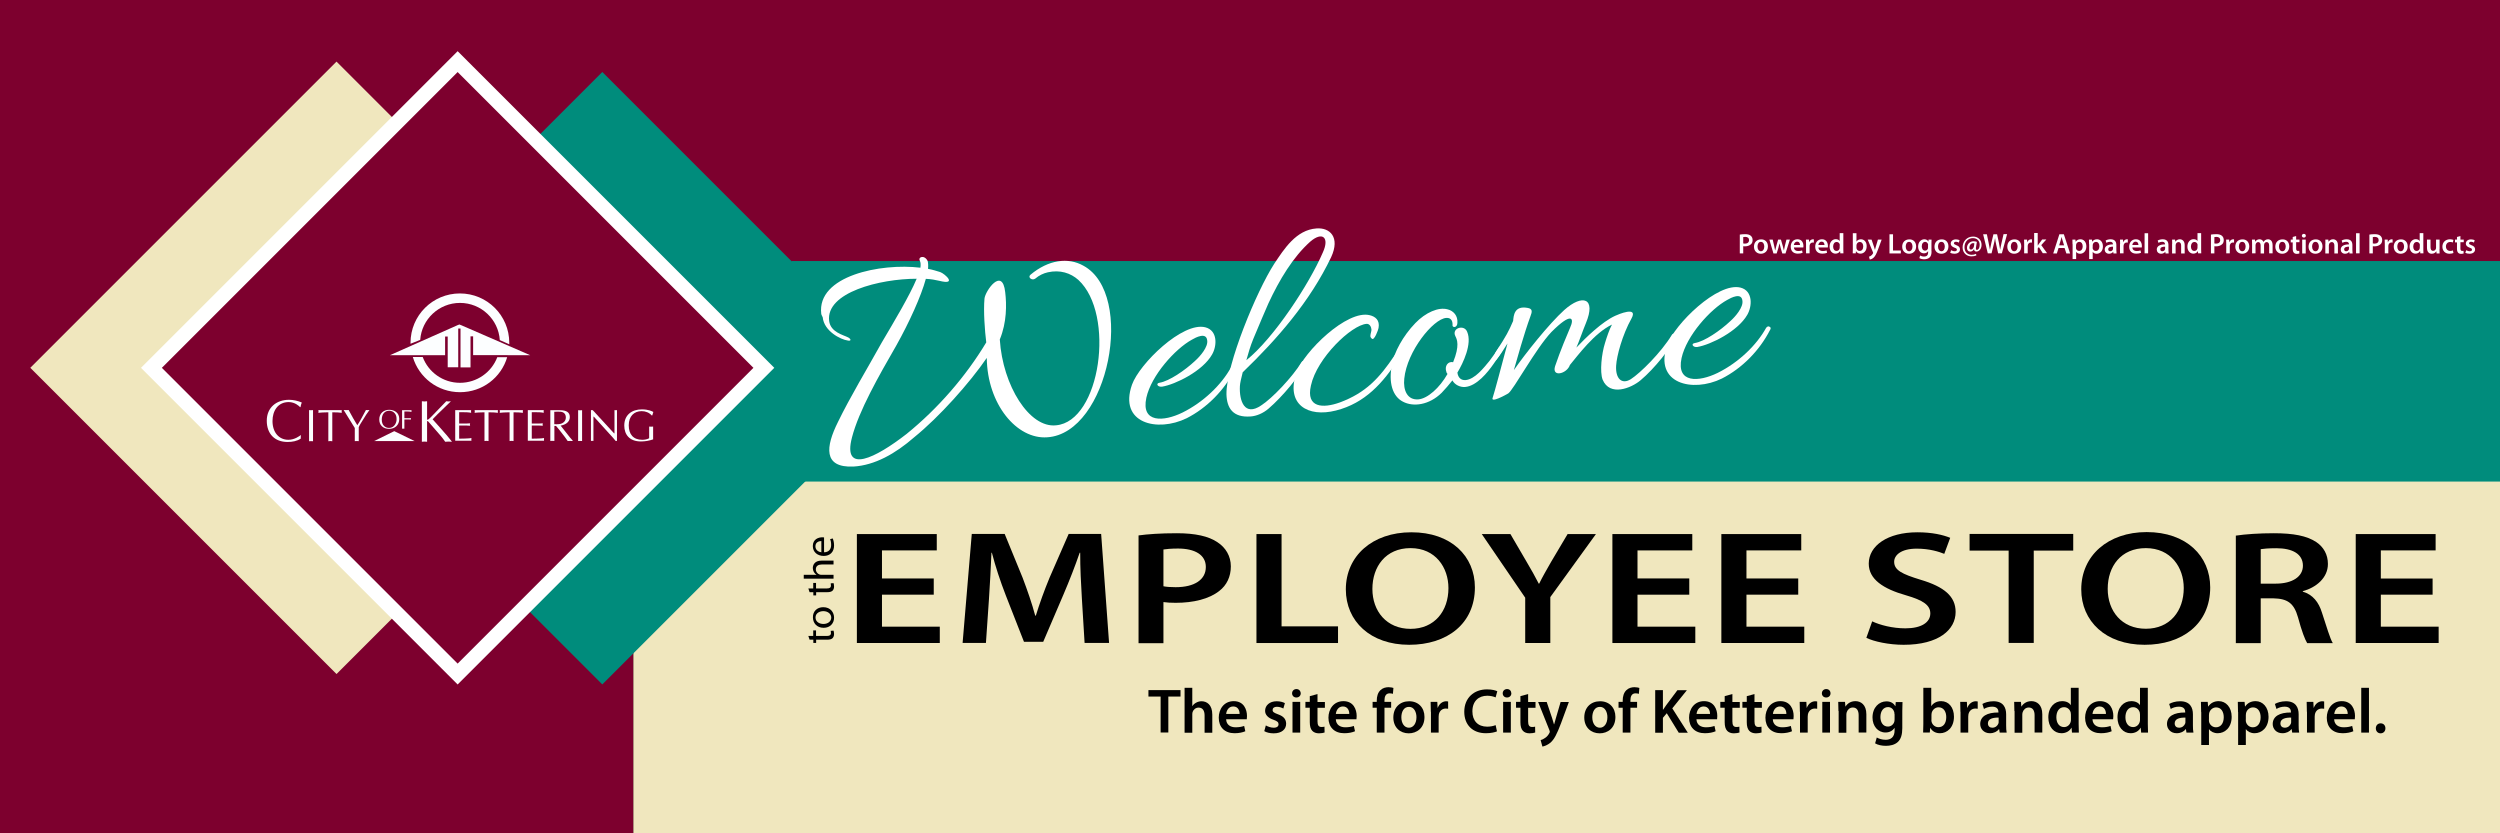 <?xml version="1.0" encoding="utf-8"?>
<!-- Generator: Adobe Illustrator 24.0.1, SVG Export Plug-In . SVG Version: 6.00 Build 0)  -->
<svg version="1.1" id="Layer_1" xmlns="http://www.w3.org/2000/svg" xmlns:xlink="http://www.w3.org/1999/xlink" x="0px" y="0px"
	 viewBox="0 0 2400 800" style="enable-background:new 0 0 2400 800;" xml:space="preserve">
<rect x="0" y="0" width="2400" height="800" fill="#333333" stroke="none"/>
<style type="text/css">
	.st0{fill:#7D002E;}
	.st1{fill:#F0E7BE;}
	.st2{fill:#008C7C;}
	.st3{fill:none;stroke:#FFFFFF;stroke-width:14.175;}
	.st4{fill:#FCFEFF;}
	.st5{clip-path:url(#SVGID_2_);fill:#FCFEFF;}
	.st6{fill-rule:evenodd;clip-rule:evenodd;fill:#FFFFFF;}
	.st7{fill:#FFFFFF;}
</style>
<g>
	<rect x="581.2" y="-45.2" class="st0" width="1877.9" height="449.4"/>
	<rect x="-43.8" y="-43.5" class="st0" width="651.9" height="888.7"/>
	<rect x="608.1" y="416.8" class="st1" width="1892" height="428.4"/>
	
		<rect x="115.2" y="145.2" transform="matrix(0.707 -0.707 0.707 0.707 -155.022 331.895)" class="st1" width="415.8" height="415.8"/>
	
		<rect x="370.4" y="155.2" transform="matrix(0.707 -0.707 0.707 0.707 -87.366 515.228)" class="st2" width="415.8" height="415.8"/>
	
		<rect x="231.5" y="145.2" transform="matrix(0.707 -0.707 0.707 0.707 -120.958 414.133)" class="st0" width="415.8" height="415.8"/>
	
		<rect x="231.5" y="145.2" transform="matrix(0.707 -0.707 0.707 0.707 -120.958 414.133)" class="st3" width="415.8" height="415.8"/>
	<rect x="759.9" y="250.6" class="st2" width="1723.3" height="211.7"/>
	<polygon class="st4" points="427.3,323.1 427.3,341 374.3,341 439.4,312.1 441,311.5 442.8,312.2 509,341 454.2,340.9 454.2,322.9 
		451.7,322.9 451.7,352.7 442.1,352.7 442.1,315.4 439.9,315.4 439.9,352.6 429.8,352.6 429.8,323.1 	"/>
	<g>
		<defs>
			<rect id="SVGID_1_" x="256.1" y="281.8" width="371.1" height="142.5"/>
		</defs>
		<clipPath id="SVGID_2_">
			<use xlink:href="#SVGID_1_"  style="overflow:visible;"/>
		</clipPath>
		<path class="st5" d="M477.4,342.9c-5.5,14.4-19.5,24.6-35.8,24.6c-16.4,0-30.4-10.3-35.8-24.8l-9.5,0
			c5.8,19.6,23.8,33.8,45.3,33.8c21.5,0,39.5-14,45.3-33.6L477.4,342.9z"/>
		<path class="st5" d="M403.4,326.3c1.4-19.8,18-35.5,38.2-35.5c20.3,0,36.9,15.8,38.2,35.7l9.1,4c0-0.5,0-0.9,0-1.4
			c0-26.2-21.2-47.4-47.4-47.4c-26.2,0-47.4,21.2-47.4,47.4c0,0.3,0,0.6,0,0.9L403.4,326.3z"/>
		<path class="st5" d="M288.7,421.1c-3.6,2.4-8.2,3.2-12.6,3.2c-12.5,0-20-7.9-20-20.4c0-12.8,9.4-20.1,21.4-20.1
			c4.1,0,8.4,1,12.2,2.6c-0.6,1.4-0.9,2.9-1.2,4.4l-0.4,0.1c-0.8-1-5-4.9-10.9-4.9c-10.5,0-15.6,8.5-15.6,18.2
			c0,10.9,6.2,18,15.2,18c6.1,0,10.9-3.7,12-4.6L288.7,421.1z"/>
		<path class="st5" d="M296.7,393.7c0.6,0,1.3,0.1,1.9,0.1c0.6,0,1.2-0.1,1.9-0.1v29.9c-0.7,0-1.3-0.1-1.9-0.1
			c-0.7,0-1.3,0.1-1.9,0.1V393.7z"/>
		<path class="st5" d="M319,423.6c-0.7,0-1.3-0.2-1.9-0.2c-0.7,0-1.3,0.1-1.9,0.2v-27.8c-4.4,0-7.1,0.3-9.6,0.5
			c0-0.4,0.2-0.9,0.2-1.3c0-0.4-0.1-0.8-0.2-1.3h22.5c0,0.5-0.1,0.9-0.1,1.3c0,0.4,0.1,0.9,0.1,1.3c-2.2-0.3-5.2-0.5-9.1-0.5V423.6z
			"/>
		<path class="st5" d="M344.4,423.5c-0.7,0-1.3-0.1-1.9-0.1c-0.6,0-1.3,0.1-1.9,0.1v-12.6l-10.7-17.3c0.8,0,1.6,0.1,2.4,0.1
			c0.7,0,1.5-0.1,2.4-0.1c1.7,3.4,6.9,12.5,8.3,14.6c1.5-1.7,7.1-12.3,8.3-14.6c0.5,0,1.1,0.1,1.7,0.1c0.5,0,1.1-0.1,1.7-0.1
			c-1.1,1.4-2.1,2.9-3.1,4.4l-4.8,7.7c-1,1.5-1.9,3.1-2.4,4.4V423.5z"/>
		<path class="st5" d="M380.7,402.4c0.2,2.8-1.8,8.4-7.2,8.4c-3.8,0-7-2.7-7-7.9c0-5.2,2.7-8.6,7.2-8.6c2,0,4,0.9,5.3,2.5
			C380.4,398.5,380.7,400.3,380.7,402.4 M373.5,411.7c5.7,0,9.8-3.7,9.8-9.5c0-6.2-4.9-8.8-9.7-8.8c-5.3,0-9.5,3.5-9.5,9.2
			C364,408.1,367.8,411.7,373.5,411.7"/>
		<path class="st5" d="M386,393.8h9.1c0,0.3-0.1,0.5-0.1,0.8s0,0.5,0.1,0.8c-0.8-0.2-1.5-0.2-2.3-0.3l-2.6-0.1h-2v6.5h4
			c0.8,0,1.5-0.1,2.3-0.1c0,0.2-0.1,0.4-0.1,0.7c0,0.2,0.1,0.4,0.1,0.7c-0.8,0-1.5-0.1-2.3-0.1h-4v8.8c-0.4,0-0.8,0-1.1,0
			c-0.4,0-0.8,0-1.1,0V393.8z"/>
		<path class="st5" d="M420.1,397.6l-4.8,4.9c4.5,5.2,9.3,10.3,13.8,15.6l4.6,5.7v0.3c-1.1-0.1-2.2-0.2-3.1-0.2
			c-1.1,0-2.2,0.1-3.2,0.2c-1.2-1.8-2.5-3.5-3.9-5.2L411,404.5c-0.3-0.2-1-0.4-1-0.2v19.8c-0.9-0.1-1.7-0.2-2.5-0.2
			c-0.8,0-1.7,0.1-2.5,0.2v-38.9c0.8,0.1,1.6,0.2,2.5,0.2c0.8,0,1.6-0.1,2.5-0.2v17.6c0.1,0.3,0.9,0.1,1.4-0.3c1-0.8,2.2-2,3-2.8
			l14-14.5c0.7,0.1,1.5,0.2,2.3,0.2c0.7,0,1.4-0.1,2.2-0.2L420.1,397.6z"/>
		<path class="st5" d="M440.8,406.6h6.7c1.3,0,2.5-0.2,3.8-0.2c0,0.3-0.2,0.7-0.2,1.1c0,0.3,0.1,0.7,0.2,1.2c-1.3,0-2.6-0.2-3.8-0.2
			h-6.7v12.6c2.6,0.1,5.2-0.1,7.8-0.2c1.3,0,2.6-0.2,4-0.4c0,0.5-0.1,0.9-0.1,1.3c0,0.4,0.1,0.9,0.1,1.3h-15.6v-29.4h15.3
			c0,0.5-0.1,0.9-0.1,1.3c0,0.4,0.1,0.9,0.1,1.3c-1.3-0.3-2.6-0.4-3.9-0.5l-4.3-0.1h-3.3V406.6z"/>
		<path class="st5" d="M468.9,423.4c-0.7,0-1.3-0.2-1.9-0.2c-0.6,0-1.3,0.1-1.9,0.2v-27.6c-4.4,0-7,0.3-9.5,0.5
			c0-0.4,0.2-0.9,0.2-1.3c0-0.4-0.1-0.8-0.2-1.3H478c0,0.5-0.1,0.9-0.1,1.3c0,0.4,0.1,0.9,0.1,1.3c-2.2-0.3-5.2-0.5-9-0.5V423.4z"/>
		<path class="st5" d="M493,423.4c-0.7,0-1.3-0.2-1.9-0.2c-0.6,0-1.3,0.1-1.9,0.2v-27.6c-4.4,0-7,0.3-9.5,0.5c0-0.4,0.2-0.9,0.2-1.3
			c0-0.4-0.1-0.8-0.2-1.3H502c0,0.5-0.1,0.9-0.1,1.3c0,0.4,0.1,0.9,0.1,1.3c-2.2-0.3-5.2-0.5-9-0.5V423.4z"/>
		<path class="st5" d="M510.5,406.6h6.7c1.3,0,2.6-0.2,3.9-0.2c0,0.3-0.2,0.7-0.2,1.1c0,0.3,0.1,0.7,0.2,1.2c-1.3,0-2.6-0.2-3.9-0.2
			h-6.7v12.6c2.6,0.1,5.2-0.1,7.8-0.2c1.3,0,2.6-0.2,4-0.4c0,0.5-0.1,0.9-0.1,1.3c0,0.4,0.1,0.9,0.1,1.3h-15.6v-29.4H522
			c0,0.5-0.1,0.9-0.1,1.3c0,0.4,0.1,0.9,0.1,1.3c-1.3-0.3-2.6-0.4-3.9-0.5l-4.3-0.1h-3.3V406.6z"/>
		<path class="st5" d="M532.2,395.3c1.8-0.1,4.7-0.2,6.3,0c3.2,0.5,4.7,2.5,4.7,5.5c0,3.4-2.4,5.5-5.5,6.2c-2.2,0.4-5,0.3-5.6,0.2
			V395.3z M528.4,423.3c0.6,0,1.2-0.1,1.9-0.1c0.6,0,1.2,0.1,1.9,0.1v-14.4h1.6l3.4,4.1l5.1,6.6c0.9,1.2,1.8,2.4,2.7,3.8
			c0.8,0,1.6-0.1,2.5-0.1c0.8,0,1.6,0.1,2.5,0.1l-0.8-1.1l-2.1-2.4l-8.9-11.3c4.4-0.8,8.8-3.2,8.8-8.2c0-4.4-2.9-6.6-9.6-6.6h-9.1
			V423.3z"/>
		<path class="st5" d="M555,393.8c0.6,0,1.2,0.1,1.9,0.1c0.6,0,1.2-0.1,1.9-0.1v29.6c-0.7,0-1.3-0.1-1.9-0.1c-0.6,0-1.3,0.1-1.9,0.1
			V393.8z"/>
		<path class="st5" d="M592.3,423.3H591c-0.5-0.6-1.3-1.7-2.2-2.7L570.1,400h-0.4v23.3c-0.4,0-0.8-0.1-1.2-0.1
			c-0.4,0-0.8,0.1-1.2,0.1v-29.6h1.7l20.5,22.3h0.4v-22.3c0.4,0,0.8,0.1,1.2,0.1c0.4,0,0.8-0.1,1.2-0.1V423.3z"/>
		<path class="st5" d="M625.7,398.9c-2.4-2.8-6-4.2-9.7-4.2c-7.3,0-12.4,4.9-12.4,13.6c0,8.6,4.4,13.9,12.9,13.9
			c2.3,0,4.8-0.4,6.7-1.5v-11.2c0.6,0,1.2,0.1,1.9,0.1c0.6,0,1.2-0.1,1.9-0.1v12.3c-3.7,1.3-7.7,2-11.7,2c-10.9,0-16-6.5-16-15.3
			c0-10.2,7.3-15.5,16.9-15.5c6.4,0,10.1,1.9,11,2.5c-0.4,1.1-0.7,2.2-1,3.3H625.7z"/>
		<polygon class="st5" points="378.5,413.9 398,423.4 359.2,423.4 		"/>
	</g>
	<g>
		<path class="st6" d="M2210.3,0"/>
	</g>
	<g>
		<path class="st7" d="M1013.8,408.3c42.7-3.7,57.1-106.8,21.4-139.6c-7.4-6.6-17.6-9.9-29.2-7.3c-4.2,0.9-8.4,2.9-12.2,6.1
			c-3,2.2-7.5-1.2-4.6-3.7c17.3-14.5,36.2-17,50.9-8.7c50.1,27.2,24.3,160.9-34.7,164.7c-29.3,2.2-57.6-31.8-58.1-76.2
			c-16.5,24.1-45.6,56.7-69.7,76.2c-18,15.7-37.8,26.9-58.3,28.1c-29.4,1.3-26.6-19.2-14.9-42.7c11.7-24.1,28-51,42.1-76.4
			c12.2-20.7,26.7-44.9,33.5-61.2c-35.2,0-87.5,13.1-84,40.6c1.4,10.8,13.6,13.3,18.4,15.8c3.3,2,2.3,3.6-0.6,2.9
			c-6.7-0.9-22.7-8.9-24-22.3c0-0.3-1.3-2.2-1.4-3.3c-4.4-36.6,57.1-48.9,95.2-44.3c0.4-2.9,0.2-5.2-0.5-6.6
			c-2.3-3.6,4.4-6.3,7.5,0.3c0.4,1.7,0.6,4.3,0.3,7.4c4.4,0.8,8.2,2,11.7,3.1c4.7,1.7,16.7,12.8-0.8,8.4c-3.8-0.9-8.1-1.7-13-1.9
			c-4.5,16.7-16.1,42.1-28.2,63.7c-17.2,29.9-36,62.8-42.7,88.5c-9.4,35.9,22.7,19.8,52.4-3.3c30-24.3,56.9-55.2,76.5-87.9
			c-1.4-11.3-2.8-29.9-1.7-42c0.6-7.2,17.2-31.1,19.9-6.1c1.4,11.6,1.6,28.8-5.2,45.3C962.6,370.3,988.3,411.1,1013.8,408.3z"/>
		<path class="st7" d="M1115.6,371.2c-4.3,0.6-6.5-3.2-2.3-3.8c9-1.5,24.3-11.8,34.2-21.2c4.6-4.1,12.5-13.2,11.4-19.5
			c-0.9-8-10.8-2.9-14.7-0.6c-16.2,8.9-39,34.4-43.7,55.7c-5.3,24.5,16.6,23.1,34.6,14.3c20.4-10.1,37.5-26.8,46.6-43.3
			c1-1.5,2.5-1.6,3.1-1.1c1.5,0.5,1.6,1.9,0.5,3.4c-10,19.6-26.8,36.6-46.1,46.4c-28.2,13.8-65.5,4.9-52.5-32.2
			c7.1-20,48.5-60.6,70.4-55.1c12,3.1,11.3,17.8,6.5,26.1C1154.6,356.3,1128.3,369.1,1115.6,371.2z"/>
		<path class="st7" d="M1190.3,370.8c-0.7,14.1,4.5,29.2,20.3,18.5c10.7-6.8,30.3-27.5,39-41.8c1.3-2.1,4.8-0.6,3.3,2.6
			c-5,10.4-21.5,30.5-35,42.1c-5.4,4.7-11.8,7.2-17.2,7.6c-17.1,1.3-22.9-8-23.3-21.2c-0.4-28.6,29-99.2,45.7-125.1
			c9.8-14.8,21.3-32.8,40.7-34.2c12.8-1,23,8.3,14.1,27.6c-20.3,42.5-51.5,78.3-84.9,110.5C1191.5,363.3,1190.4,368,1190.3,370.8z
			 M1196.5,345.8c26.5-21.2,60.4-73.2,73.4-103.4c6.7-14.5-0.4-20.6-12.2-10.3c-16.4,14.7-29.4,36.3-40,59.1
			c-2.7,5.9-9,21-14.6,34.3C1200.3,332.3,1198.3,339.3,1196.5,345.8z"/>
		<path class="st7" d="M1282.5,394.1c-27,6.9-48.5-5.8-37.9-36.4c7.1-20,48.5-60.6,70.4-55.1c5.3,1.3,9.8,4.7,8.4,12.3
			c-0.2,1.7-4.2,12.6-6.4,10.2c-1.2-0.8-1.6-2.2-1.4-3c0.1-2,1.1-4.1,1-5.8c-0.2-2.6-1.8-5.6-4.7-5.4c-14.5,1.1-47.7,32.8-53.4,59.2
			c-5,21.6,11.7,22,27.6,16.3c25.1-9.3,38.1-23.4,52.8-45.4c1.3-1.8,2.8-0.8,3.4-0.8c1.5,0.5,0.8,3.1,0.3,4.3
			C1327.8,367.5,1310.4,387.1,1282.5,394.1z"/>
		<path class="st7" d="M1388.6,357.3c-2.2-5.9,1.5-10.7,6.4-9.6c6.5-16,3.8-21.8,2.1-25.1c-3.7-7.7,8.6-11.5,11.4-4
			c4.9,11.4-3.8,29.8-9.4,39.1c0.7,5.4,4,7.4,7.7,7.2c9.1-0.7,17.7-11.9,23-18.3c3.1-4.2,6.5-8.8,9.1-13c1.3-2.1,4.8-0.6,3.6,2
			c-1.5,3.5-4.8,8.4-8.7,13.8c-5.7,8.2-16.2,21.2-27.3,22.1c-4.8,0.4-9.9-2.1-12.2-6.3c-3.4,4.3-6.8,8.2-10.3,11.9
			c-12,11.8-27.3,13.8-37.2,8.5c-9.8-5-14.2-18.1-10.4-36.2c2-11,10.3-26.8,22.3-39.2c9.8-10.2,22.3-15.7,31.1-13.2
			c5.3,1.3,9.9,5.9,9.3,13.1c-0.2,4.6-4.5,4.6-4.7,2.4c0.3-3.2-0.6-7.7-6-7.3c-12.5,0.9-37.7,32-40.3,58.3
			c-1.2,11.3,3,20.7,13.5,19.9c8.8-0.7,20.4-11,28-24.4C1389.3,358.4,1388.7,358.1,1388.6,357.3z"/>
		<path class="st7" d="M1436.7,345.1c-2.6,3.3-3.1-3.2-0.8-7.1c10.5-16.2,12.5-20.1,16.7-29.9c0.5-4.9,0.9-15,14-12.5
			c4.6,0.8,4.5,3.4,2.6,8.1c-6,16.2-13.2,42.2-15.9,51.6c10.9-15.7,33.6-44.3,48.4-57.7c17.5-15.6,30.9-11.7,20.7,12.8
			c-2.4,5.6-6.9,18.6-9.1,23.3c9.3-9.9,24.8-24.8,37.2-30.5c3-1.4,22.5-9.7,15.7,2.6c-8.8,15.8-14.2,36-14.7,45.2
			c-0.8,12.4,5.4,18.5,14.1,13c9-5.8,29-25.4,39.5-42.7c1.3-2.1,5.1-0.7,3.9,2c-4.7,10.4-20.6,30.5-34.1,41.8
			c-8.9,7.5-29.5,15.9-36.4-0.7c-2.8-7.5-1-24.8,2.3-35.1c1.6-5.3,4.2-13.2,6.7-17.7c-16.9,8.1-32.5,29.3-40.4,38.8
			c-2.8,8.5-17.7,12.2-14.2,1.1c4.7-14.1,12.2-31.8,14.4-36.9c4.4-9.5,1.4-15.3-18,4.2c-15.1,16-36.3,55.4-41.4,58.9
			c-2.7,1.6-17.3,9.6-14.9,4c1.4-3.8,8.6-31,14.2-52C1443.7,335.4,1439.8,341.4,1436.7,345.1z"/>
		<path class="st7" d="M1629.4,333.1c-4.2,0.6-6.5-3.2-2.3-3.8c9.1-1.5,24.3-11.8,34.2-21.2c4.6-4.1,12.5-13.2,11.4-19.5
			c-0.9-8-10.8-2.9-14.7-0.6c-16.2,8.9-39,34.4-43.7,55.7c-5.3,24.5,16.6,23.1,34.6,14.3c20.4-10.1,37.5-26.8,46.6-43.3
			c1-1.5,2.5-1.6,3.1-1.1c1.5,0.5,1.6,1.9,0.5,3.4c-10,19.6-26.8,36.6-46.1,46.4c-28.2,13.8-65.5,4.9-52.5-32.2
			c7.1-20,48.5-60.6,70.4-55.1c12,3.1,11.3,17.8,6.5,26.1C1668.3,318.1,1642.1,331,1629.4,333.1z"/>
	</g>
	<g>
		<path d="M896.4,570.9h-49.7v30.7h55.5v15.7h-79.6V512.7h76.7v15.7h-52.6v26.9h49.7V570.9z"/>
		<path d="M1038.6,574.6c-0.8-13.5-1.7-29.8-1.6-44h-0.5c-4.4,12.8-9.9,26.9-15.6,40.2l-19.4,45.3h-18.5l-17.5-44.7
			c-5.2-13.4-9.9-27.6-13.3-40.8h-0.4c-0.6,13.7-1.4,30.4-2.4,44.6l-2.9,42h-22.4l8.8-104.6h31.6l17.2,42c4.7,12.4,9,24.8,12.1,36.4
			h0.6c3.5-11.4,8.1-24.2,13.2-36.5l18.3-41.9h31.2l7.6,104.6h-23.5L1038.6,574.6z"/>
		<path d="M1093,514c8.7-1.2,20.7-2.1,36.9-2.1c17.6,0,30.4,2.9,38.8,8.6c7.9,5.1,12.9,13.3,12.9,23.2c0,9.9-3.9,18.1-11.2,23.7
			c-9.7,7.6-24.6,11.3-41.7,11.3c-4.5,0-8.5-0.2-11.8-0.7v39.5H1093V514z M1116.8,562.8c3.1,0.6,6.9,0.9,11.8,0.9
			c18,0,29-7.1,29-19.4c0-11.5-10.2-17.7-26.8-17.7c-6.6,0-11.4,0.5-13.9,0.9V562.8z"/>
		<path d="M1206.2,512.7h24.1v88.6h54.2v16h-78.3V512.7z"/>
		<path d="M1415.9,563.9c0,35-26.8,55.1-63.1,55.1c-37.2,0-60.8-22.6-60.8-53.2c0-32.1,25.6-54.8,62.8-54.8
			C1393.2,510.9,1415.9,534,1415.9,563.9z M1317.5,565.4c0,21.3,13.6,38.3,36.6,38.3c23.2,0,36.4-17.2,36.4-39.1
			c0-19.7-12.3-38.4-36.4-38.4C1330.3,526.2,1317.5,543.9,1317.5,565.4z"/>
		<path d="M1464.2,617.3v-43.5l-41.7-61.1h27.5l15.7,26.9c4.5,7.7,7.9,13.6,11.5,20.7h0.4c3.3-6.7,7-13.1,11.4-20.8l15.9-26.8h27.2
			l-43.8,60.5v44.1H1464.2z"/>
		<path d="M1621.6,570.9H1572v30.7h55.5v15.7h-79.6V512.7h76.7v15.7H1572v26.9h49.7V570.9z"/>
		<path d="M1726.3,570.9h-49.7v30.7h55.5v15.7h-79.6V512.7h76.7v15.7h-52.6v26.9h49.7V570.9z"/>
	</g>
	<g>
		<path d="M1797.3,596.5c7.6,3.6,19.6,6.7,31.9,6.7c15.3,0,23.9-5.7,23.9-14.3c0-7.9-6.7-12.6-23.3-17.4
			c-21.9-6.2-35.8-15.4-35.8-30.4c0-17.2,18-30.1,46.7-30.1c14.3,0,24.6,2.5,31.5,5.3l-5.7,15.4c-4.9-2-14.1-5-26.4-5
			c-15.3,0-21.7,6.4-21.7,12.6c0,8.1,7.6,11.8,25.2,17.2c22.9,6.8,33.8,16,33.8,31c0,16.9-16,31.5-49.9,31.5
			c-14.1,0-28.6-3.1-35.8-6.7L1797.3,596.5z"/>
		<path d="M1928.4,528.6h-37.6v-16h99.5v16h-37.9v88.6h-24.1V528.6z"/>
		<path d="M2121.8,563.9c0,35.1-26.8,55.1-63,55.1c-37.4,0-60.8-22.7-60.8-53.2c0-32.3,25.6-55,62.8-55
			C2099.1,510.8,2121.8,533.9,2121.8,563.9z M2023.4,565.3c0,21.4,13.5,38.3,36.6,38.3c23.3,0,36.4-17.2,36.4-39.1
			c0-19.7-12.3-38.3-36.4-38.3C2036.1,526.2,2023.4,543.7,2023.4,565.3z"/>
		<path d="M2146.4,514.2c9.2-1.4,22.5-2.3,36.4-2.3c19,0,31.7,2.5,40.7,8.4c7.2,4.8,11.3,12.1,11.3,21.1c0,13.5-11.5,22.7-24.1,26.1
			v0.5c9.6,2.8,15.3,10.1,18.4,20.2c4.3,13,7.8,25.1,10.4,29.2h-24.6c-2-3.1-5.3-11.6-8.8-24.7c-3.9-13.7-10-18-23.7-18.3h-12.1v43
			h-23.9V514.2z M2170.3,560.3h14.3c16.2,0,26.2-6.8,26.2-17.2c0-11.3-10-16.8-25.6-16.8c-7.6,0-12.5,0.5-14.9,0.9V560.3z"/>
		<path d="M2335.3,570.9h-49.7v30.7h55.5v15.7h-79.6V512.7h76.7v15.7h-52.6v27h49.7V570.9z"/>
	</g>
	<g>
		<path d="M776,610.5h4.7v-5.3h2.7v5.3h10.5c2.4,0,3.8-0.7,3.8-2.8c0-1-0.1-1.6-0.2-2.1l2.7-0.2c0.2,0.7,0.5,1.8,0.5,3.3
			c0,1.7-0.6,3.1-1.5,4c-1.1,1-2.8,1.4-5.1,1.4h-10.6v3.1h-2.7v-3.1h-3.6L776,610.5z"/>
		<path d="M790.3,582.9c7.2,0,10.4,5.2,10.4,10.1c0,5.5-3.9,9.7-10,9.7c-6.5,0-10.3-4.5-10.3-10.1
			C780.3,586.9,784.4,582.9,790.3,582.9z M790.5,599c4.3,0,7.5-2.5,7.5-6.1c0-3.5-3.2-6.2-7.6-6.2c-3.3,0-7.5,1.7-7.5,6.1
			C782.9,597.1,786.8,599,790.5,599z"/>
		<path d="M776,564.9h4.7v-5.3h2.7v5.3h10.5c2.4,0,3.8-0.7,3.8-2.8c0-1-0.1-1.6-0.2-2.1l2.7-0.2c0.2,0.7,0.5,1.8,0.5,3.3
			c0,1.7-0.6,3.1-1.5,4c-1.1,1-2.8,1.4-5.1,1.4h-10.6v3.1h-2.7v-3.1h-3.6L776,564.9z"/>
		<path d="M771.6,555.5v-3.7h12.2v-0.1c-1-0.6-1.9-1.5-2.5-2.6c-0.6-1.1-1-2.4-1-3.8c0-2.7,1.6-7.1,8.3-7.1h11.6v3.7H789
			c-3.1,0-5.8,1.2-5.8,4.7c0,2.4,1.6,4.2,3.5,4.9c0.5,0.2,1,0.3,1.7,0.3h11.8v3.7H771.6z"/>
		<path d="M791.1,530.2c4.8-0.1,6.8-3.2,6.8-7c0-2.6-0.4-4.3-1-5.6l2.5-0.7c0.6,1.3,1.3,3.6,1.3,6.8c0,6.3-4,10-9.9,10
			c-5.9,0-10.5-3.6-10.5-9.5c0-6.7,5.6-8.4,9.1-8.4c0.7,0,1.3,0,1.7,0.1V530.2z M788.5,519.4c-2.2,0-5.7,1-5.7,5.1
			c0,3.8,3.3,5.4,5.7,5.7V519.4z"/>
	</g>
	<g>
		<path d="M1114.1,668.7h-11.6v-6.2h30.8v6.2h-11.7v34.5h-7.4V668.7z"/>
		<path d="M1137.2,660.3h7.4v17.5h0.1c0.9-1.4,2.2-2.5,3.7-3.3c1.5-0.8,3.3-1.3,5.1-1.3c5,0,10.3,3.3,10.3,12.8v17.4h-7.4v-16.6
			c0-4.2-1.6-7.5-5.7-7.5c-2.9,0-5,1.9-5.8,4.2c-0.2,0.7-0.3,1.5-0.3,2.2v17.7h-7.4V660.3z"/>
		<path d="M1177.1,690.6c0.2,5.3,4.3,7.6,9.1,7.6c3.4,0,5.9-0.5,8.2-1.3l1.1,5.1c-2.5,1.1-6.1,1.9-10.3,1.9
			c-9.6,0-15.2-5.9-15.2-14.9c0-8.2,5-15.9,14.4-15.9c9.6,0,12.7,7.9,12.7,14.3c0,1.4-0.1,2.5-0.2,3.1H1177.1z M1190,685.4
			c0.1-2.7-1.1-7.2-6.1-7.2c-4.6,0-6.5,4.2-6.8,7.2H1190z"/>
		<path d="M1215.2,696.4c1.6,1,4.8,2.2,7.5,2.2c3.3,0,4.7-1.4,4.7-3.3c0-2-1.2-3-4.8-4.3c-5.7-1.9-8.1-5.1-8.1-8.6
			c0-5.2,4.3-9.2,11.1-9.2c3.3,0,6.1,0.8,7.9,1.8l-1.5,5.2c-1.2-0.7-3.6-1.7-6.2-1.7c-2.7,0-4.1,1.3-4.1,3.1c0,1.9,1.4,2.7,5.1,4.1
			c5.4,1.9,7.8,4.6,7.9,9c0,5.4-4.2,9.3-12,9.3c-3.6,0-6.8-0.8-9-2.1L1215.2,696.4z"/>
		<path d="M1248.7,665.6c0,2.2-1.6,4-4.2,4c-2.5,0-4.1-1.8-4.1-4c0-2.3,1.7-4.1,4.2-4.1C1247,661.5,1248.6,663.3,1248.7,665.6z
			 M1240.8,703.3v-29.5h7.4v29.5H1240.8z"/>
		<path d="M1264.8,666.3v7.6h7.1v5.6h-7.1v13c0,3.6,1,5.4,3.8,5.4c1.3,0,2.1-0.1,2.9-0.3l0.1,5.6c-1.1,0.4-3.1,0.8-5.4,0.8
			c-2.8,0-5-0.9-6.4-2.4c-1.6-1.7-2.4-4.4-2.4-8.3v-13.9h-4.2v-5.6h4.2v-5.5L1264.8,666.3z"/>
		<path d="M1282.4,690.6c0.2,5.3,4.3,7.6,9.1,7.6c3.4,0,5.9-0.5,8.2-1.3l1.1,5.1c-2.5,1.1-6,1.9-10.3,1.9c-9.6,0-15.2-5.9-15.2-14.9
			c0-8.2,5-15.9,14.4-15.9c9.6,0,12.7,7.9,12.7,14.3c0,1.4-0.1,2.5-0.2,3.1H1282.4z M1295.3,685.4c0.1-2.7-1.2-7.2-6.1-7.2
			c-4.6,0-6.5,4.2-6.8,7.2H1295.3z"/>
		<path d="M1321.7,703.3v-23.9h-4v-5.6h4v-1.3c0-3.8,1-7.6,3.6-10c2.2-2.1,5.1-2.8,7.7-2.8c2,0,3.6,0.4,4.7,0.7l-0.5,5.7
			c-0.8-0.3-1.8-0.5-3.2-0.5c-3.7,0-4.9,3.1-4.9,6.7v1.5h6.4v5.6h-6.4v23.9H1321.7z"/>
		<path d="M1367.5,688.3c0,10.8-7.6,15.7-15.1,15.7c-8.3,0-14.8-5.7-14.8-15.2c0-9.7,6.4-15.6,15.2-15.6
			C1361.6,673.2,1367.5,679.3,1367.5,688.3z M1345.3,688.6c0,5.7,2.8,10,7.3,10c4.2,0,7.2-4.1,7.2-10.1c0-4.6-2.1-9.9-7.1-9.9
			C1347.4,678.5,1345.3,683.7,1345.3,688.6z"/>
		<path d="M1373.6,683.3c0-4-0.1-6.9-0.2-9.5h6.4l0.3,5.6h0.2c1.5-4.1,4.9-6.2,8.1-6.2c0.7,0,1.1,0.1,1.8,0.2v7
			c-0.7-0.1-1.3-0.2-2.2-0.2c-3.5,0-6,2.2-6.7,5.6c-0.1,0.7-0.2,1.5-0.2,2.2v15.3h-7.4V683.3z"/>
		<path d="M1437.1,702.1c-1.8,0.8-5.6,1.8-10.6,1.8c-12.9,0-20.8-8.1-20.8-20.6c0-13.4,9.4-21.5,21.8-21.5c4.9,0,8.4,1,9.9,1.8
			l-1.6,5.9c-1.9-0.8-4.7-1.6-8-1.6c-8.3,0-14.3,5.2-14.3,15c0,9,5.2,14.7,14.2,14.7c3,0,6.1-0.6,8.1-1.5L1437.1,702.1z"/>
		<path d="M1450.9,665.6c0,2.2-1.6,4-4.2,4c-2.5,0-4.1-1.8-4.1-4c0-2.3,1.7-4.1,4.2-4.1C1449.3,661.5,1450.8,663.3,1450.9,665.6z
			 M1443,703.3v-29.5h7.4v29.5H1443z"/>
		<path d="M1467,666.3v7.6h7.1v5.6h-7.1v13c0,3.6,1,5.4,3.8,5.4c1.3,0,2.1-0.1,2.9-0.3l0.1,5.6c-1.1,0.4-3.1,0.8-5.4,0.8
			c-2.8,0-5-0.9-6.4-2.4c-1.6-1.7-2.4-4.4-2.4-8.3v-13.9h-4.2v-5.6h4.2v-5.5L1467,666.3z"/>
		<path d="M1484.8,673.8l5.3,15.8c0.6,1.8,1.3,4.1,1.7,5.7h0.2c0.4-1.6,1-3.9,1.6-5.7l4.6-15.7h7.9l-7.4,20.1
			c-4.1,11-6.8,15.9-10.2,18.9c-3,2.5-6,3.5-7.8,3.8l-1.7-6.2c1.3-0.3,2.8-1,4.3-2.1c1.5-0.9,3.1-2.7,4.1-4.7c0.3-0.5,0.4-1,0.4-1.3
			c0-0.3-0.1-0.7-0.4-1.5l-10.8-27H1484.8z"/>
		<path d="M1550.8,688.3c0,10.8-7.6,15.7-15.1,15.7c-8.3,0-14.8-5.7-14.8-15.2c0-9.7,6.4-15.6,15.2-15.6
			C1544.9,673.2,1550.8,679.3,1550.8,688.3z M1528.6,688.6c0,5.7,2.8,10,7.3,10c4.2,0,7.2-4.1,7.2-10.1c0-4.6-2.1-9.9-7.1-9.9
			C1530.7,678.5,1528.6,683.7,1528.6,688.6z"/>
		<path d="M1557.8,703.3v-23.9h-4v-5.6h4v-1.3c0-3.8,1-7.6,3.6-10c2.2-2.1,5.1-2.8,7.7-2.8c2,0,3.6,0.4,4.7,0.7l-0.5,5.7
			c-0.8-0.3-1.8-0.5-3.2-0.5c-3.7,0-4.9,3.1-4.9,6.7v1.5h6.4v5.6h-6.4v23.9H1557.8z"/>
		<path d="M1589,662.5h7.4v18.8h0.2c1-1.6,2-3,3-4.4l10.7-14.3h9.1l-14,17.4l14.9,23.4h-8.7l-11.5-18.7l-3.7,4.4v14.3h-7.4V662.5z"
			/>
		<path d="M1628.6,690.6c0.2,5.3,4.3,7.6,9.1,7.6c3.4,0,5.9-0.5,8.2-1.3l1.1,5.1c-2.5,1.1-6.1,1.9-10.3,1.9
			c-9.6,0-15.2-5.9-15.2-14.9c0-8.2,5-15.9,14.4-15.9c9.6,0,12.7,7.9,12.7,14.3c0,1.4-0.1,2.5-0.2,3.1H1628.6z M1641.6,685.4
			c0.1-2.7-1.2-7.2-6.1-7.2c-4.6,0-6.5,4.2-6.8,7.2H1641.6z"/>
		<path d="M1663.1,666.3v7.6h7.1v5.6h-7.1v13c0,3.6,1,5.4,3.8,5.4c1.3,0,2.1-0.1,2.9-0.3l0.1,5.6c-1.1,0.4-3.1,0.8-5.4,0.8
			c-2.8,0-5-0.9-6.4-2.4c-1.6-1.7-2.4-4.4-2.4-8.3v-13.9h-4.2v-5.6h4.2v-5.5L1663.1,666.3z"/>
		<path d="M1684.3,666.3v7.6h7.1v5.6h-7.1v13c0,3.6,1,5.4,3.8,5.4c1.3,0,2.1-0.1,2.9-0.3l0.1,5.6c-1.1,0.4-3.1,0.8-5.4,0.8
			c-2.8,0-5-0.9-6.4-2.4c-1.6-1.7-2.4-4.4-2.4-8.3v-13.9h-4.2v-5.6h4.2v-5.5L1684.3,666.3z"/>
		<path d="M1701.9,690.6c0.2,5.3,4.3,7.6,9.1,7.6c3.4,0,5.9-0.5,8.2-1.3l1.1,5.1c-2.5,1.1-6.1,1.9-10.3,1.9
			c-9.6,0-15.2-5.9-15.2-14.9c0-8.2,5-15.9,14.4-15.9c9.6,0,12.7,7.9,12.7,14.3c0,1.4-0.1,2.5-0.2,3.1H1701.9z M1714.9,685.4
			c0.1-2.7-1.2-7.2-6.1-7.2c-4.6,0-6.5,4.2-6.8,7.2H1714.9z"/>
		<path d="M1727.9,683.3c0-4-0.1-6.9-0.2-9.5h6.4l0.3,5.6h0.2c1.5-4.1,4.9-6.2,8.1-6.2c0.7,0,1.1,0.1,1.8,0.2v7
			c-0.7-0.1-1.3-0.2-2.2-0.2c-3.5,0-6,2.2-6.7,5.6c-0.1,0.7-0.2,1.5-0.2,2.2v15.3h-7.4V683.3z"/>
		<path d="M1757.3,665.6c0,2.2-1.6,4-4.2,4c-2.5,0-4.1-1.8-4.1-4c0-2.3,1.7-4.1,4.2-4.1C1755.7,661.5,1757.3,663.3,1757.3,665.6z
			 M1749.4,703.3v-29.5h7.4v29.5H1749.4z"/>
		<path d="M1764.9,682.6c0-3.4-0.1-6.2-0.2-8.8h6.5l0.4,4.4h0.2c1.3-2.3,4.5-5.1,9.4-5.1c5.1,0,10.5,3.3,10.5,12.6v17.5h-7.4v-16.6
			c0-4.2-1.6-7.4-5.6-7.4c-3,0-5,2.1-5.8,4.4c-0.2,0.6-0.4,1.5-0.4,2.4v17.4h-7.4V682.6z"/>
		<path d="M1826.2,699c0,6.2-1.3,10.6-4.4,13.4c-3,2.7-7.3,3.6-11.4,3.6c-3.8,0-7.7-0.8-10.3-2.4l1.6-5.6c1.9,1.1,5,2.2,8.6,2.2
			c4.8,0,8.5-2.5,8.5-8.9v-2.5h-0.1c-1.7,2.6-4.7,4.4-8.6,4.4c-7.3,0-12.5-6.1-12.5-14.4c0-9.7,6.3-15.5,13.4-15.5
			c4.5,0,7.1,2.2,8.5,4.6h0.1l0.3-3.9h6.5c-0.1,2-0.2,4.4-0.2,8.5V699z M1818.7,685.6c0-0.7-0.1-1.4-0.2-2c-0.8-2.7-2.9-4.8-6-4.8
			c-4.2,0-7.3,3.6-7.3,9.6c0,5,2.5,9.1,7.2,9.1c2.8,0,5.2-1.8,6.1-4.5c0.2-0.7,0.3-1.8,0.3-2.6V685.6z"/>
		<path d="M1846.6,660.3h7.4v17.5h0.1c1.8-2.8,5-4.7,9.4-4.7c7.2,0,12.3,6,12.3,14.9c0,10.6-6.7,15.9-13.4,15.9
			c-3.8,0-7.2-1.5-9.3-5.1h-0.1l-0.4,4.4h-6.4c0.1-2,0.2-5.3,0.2-8.3V660.3z M1854.1,691.1c0,0.6,0.1,1.2,0.2,1.8
			c0.8,3,3.4,5.2,6.6,5.2c4.7,0,7.5-3.7,7.5-9.7c0-5.2-2.5-9.4-7.4-9.4c-3,0-5.8,2.2-6.6,5.4c-0.1,0.5-0.2,1.2-0.2,1.9V691.1z"/>
		<path d="M1882,683.3c0-4-0.1-6.9-0.2-9.5h6.4l0.3,5.6h0.2c1.5-4.1,4.9-6.2,8.1-6.2c0.7,0,1.1,0.1,1.8,0.2v7
			c-0.7-0.1-1.3-0.2-2.2-0.2c-3.5,0-6,2.2-6.7,5.6c-0.1,0.7-0.2,1.5-0.2,2.2v15.3h-7.4V683.3z"/>
		<path d="M1925.9,696.2c0,2.7,0.1,5.3,0.5,7.1h-6.7l-0.5-3.3h-0.2c-1.8,2.3-4.8,3.9-8.7,3.9c-5.9,0-9.3-4.3-9.3-8.8
			c0-7.4,6.6-11.2,17.5-11.1v-0.5c0-1.9-0.8-5.1-6-5.1c-2.9,0-5.9,0.9-7.9,2.2l-1.5-4.8c2.2-1.3,6-2.6,10.6-2.6
			c9.4,0,12.2,6,12.2,12.5V696.2z M1918.7,688.9c-5.3-0.1-10.3,1-10.3,5.5c0,2.9,1.9,4.2,4.2,4.2c3,0,5.1-1.9,5.9-4.1
			c0.2-0.5,0.2-1.1,0.2-1.6V688.9z"/>
		<path d="M1933.8,682.6c0-3.4-0.1-6.2-0.2-8.8h6.5l0.4,4.4h0.2c1.3-2.3,4.5-5.1,9.4-5.1c5.1,0,10.5,3.3,10.5,12.6v17.5h-7.4v-16.6
			c0-4.2-1.6-7.4-5.6-7.4c-3,0-5,2.1-5.8,4.4c-0.2,0.6-0.4,1.5-0.4,2.4v17.4h-7.4V682.6z"/>
		<path d="M1995.5,660.3V695c0,3,0.1,6.3,0.2,8.3h-6.6l-0.4-4.7h-0.1c-1.8,3.3-5.3,5.3-9.6,5.3c-7.1,0-12.6-6-12.6-15.1
			c-0.1-9.9,6.1-15.7,13.2-15.7c4.1,0,7,1.6,8.3,3.8h0.1v-16.6H1995.5z M1988.1,686.1c0-0.6-0.1-1.4-0.2-2c-0.7-2.8-3-5.2-6.4-5.2
			c-4.8,0-7.4,4.2-7.4,9.7c0,5.4,2.7,9.4,7.4,9.4c3,0,5.7-2.1,6.4-5.3c0.2-0.7,0.2-1.4,0.2-2.2V686.1z"/>
		<path d="M2008.8,690.6c0.2,5.3,4.3,7.6,9.1,7.6c3.4,0,5.9-0.5,8.2-1.3l1.1,5.1c-2.5,1.1-6.1,1.9-10.3,1.9
			c-9.6,0-15.2-5.9-15.2-14.9c0-8.2,5-15.9,14.4-15.9c9.6,0,12.7,7.9,12.7,14.3c0,1.4-0.1,2.5-0.2,3.1H2008.8z M2021.7,685.4
			c0.1-2.7-1.2-7.2-6.1-7.2c-4.6,0-6.5,4.2-6.8,7.2H2021.7z"/>
		<path d="M2061.9,660.3V695c0,3,0.1,6.3,0.2,8.3h-6.6l-0.4-4.7h-0.1c-1.8,3.3-5.3,5.3-9.6,5.3c-7.1,0-12.6-6-12.6-15.1
			c-0.1-9.9,6.1-15.7,13.2-15.7c4.1,0,7,1.6,8.3,3.8h0.1v-16.6H2061.9z M2054.4,686.1c0-0.6-0.1-1.4-0.2-2c-0.7-2.8-3-5.2-6.4-5.2
			c-4.8,0-7.4,4.2-7.4,9.7c0,5.4,2.7,9.4,7.4,9.4c3,0,5.7-2.1,6.4-5.3c0.2-0.7,0.2-1.4,0.2-2.2V686.1z"/>
		<path d="M2105.2,696.2c0,2.7,0.1,5.3,0.5,7.1h-6.7l-0.5-3.3h-0.2c-1.8,2.3-4.8,3.9-8.7,3.9c-5.9,0-9.3-4.3-9.3-8.8
			c0-7.4,6.6-11.2,17.5-11.1v-0.5c0-1.9-0.8-5.1-6-5.1c-2.9,0-5.9,0.9-7.9,2.2l-1.5-4.8c2.2-1.3,6-2.6,10.6-2.6
			c9.4,0,12.2,6,12.2,12.5V696.2z M2098,688.9c-5.3-0.1-10.3,1-10.3,5.5c0,2.9,1.9,4.2,4.2,4.2c3,0,5.1-1.9,5.9-4.1
			c0.2-0.5,0.2-1.1,0.2-1.6V688.9z"/>
		<path d="M2113.1,683.6c0-3.9-0.1-7-0.2-9.8h6.5l0.4,4.5h0.1c2.2-3.3,5.6-5.2,10.1-5.2c6.8,0,12.4,5.8,12.4,15
			c0,10.6-6.7,15.8-13.4,15.8c-3.7,0-6.8-1.6-8.3-3.9h-0.1v15.2h-7.4V683.6z M2120.5,690.9c0,0.7,0.1,1.4,0.2,2.1
			c0.8,3,3.4,5.2,6.6,5.2c4.7,0,7.5-3.9,7.5-9.7c0-5.2-2.5-9.4-7.3-9.4c-3.1,0-5.9,2.2-6.7,5.5c-0.1,0.6-0.2,1.3-0.2,1.9V690.9z"/>
		<path d="M2148.5,683.6c0-3.9-0.1-7-0.2-9.8h6.5l0.4,4.5h0.1c2.2-3.3,5.6-5.2,10.1-5.2c6.8,0,12.4,5.8,12.4,15
			c0,10.6-6.7,15.8-13.4,15.8c-3.7,0-6.8-1.6-8.3-3.9h-0.1v15.2h-7.4V683.6z M2155.9,690.9c0,0.7,0.1,1.4,0.2,2.1
			c0.8,3,3.4,5.2,6.6,5.2c4.7,0,7.5-3.9,7.5-9.7c0-5.2-2.5-9.4-7.3-9.4c-3.1,0-5.9,2.2-6.7,5.5c-0.1,0.6-0.2,1.3-0.2,1.9V690.9z"/>
		<path d="M2206.7,696.2c0,2.7,0.1,5.3,0.5,7.1h-6.7l-0.5-3.3h-0.2c-1.8,2.3-4.8,3.9-8.7,3.9c-5.9,0-9.3-4.3-9.3-8.8
			c0-7.4,6.6-11.2,17.5-11.1v-0.5c0-1.9-0.8-5.1-6-5.1c-2.9,0-5.9,0.9-7.9,2.2l-1.5-4.8c2.2-1.3,6-2.6,10.6-2.6
			c9.4,0,12.2,6,12.2,12.5V696.2z M2199.5,688.9c-5.3-0.1-10.3,1-10.3,5.5c0,2.9,1.9,4.2,4.2,4.2c3,0,5.1-1.9,5.9-4.1
			c0.2-0.5,0.2-1.1,0.2-1.6V688.9z"/>
		<path d="M2214.6,683.3c0-4-0.1-6.9-0.2-9.5h6.4l0.3,5.6h0.2c1.5-4.1,4.9-6.2,8.1-6.2c0.7,0,1.1,0.1,1.8,0.2v7
			c-0.7-0.1-1.3-0.2-2.2-0.2c-3.5,0-6,2.2-6.7,5.6c-0.1,0.7-0.2,1.5-0.2,2.2v15.3h-7.4V683.3z"/>
		<path d="M2240.8,690.6c0.2,5.3,4.3,7.6,9.1,7.6c3.4,0,5.9-0.5,8.2-1.3l1.1,5.1c-2.5,1.1-6.1,1.9-10.3,1.9
			c-9.6,0-15.2-5.9-15.2-14.9c0-8.2,5-15.9,14.4-15.9c9.6,0,12.7,7.9,12.7,14.3c0,1.4-0.1,2.5-0.2,3.1H2240.8z M2253.8,685.4
			c0.1-2.7-1.2-7.2-6.1-7.2c-4.6,0-6.5,4.2-6.8,7.2H2253.8z"/>
		<path d="M2266.8,660.3h7.4v43h-7.4V660.3z"/>
		<path d="M2280.8,699.2c0-2.8,1.9-4.8,4.6-4.8c2.7,0,4.6,1.9,4.6,4.8c0,2.7-1.8,4.8-4.7,4.8C2282.7,704,2280.8,701.9,2280.8,699.2z
			"/>
	</g>
</g>
<g>
	<path class="st7" d="M1670.2,225.2c1.2-0.2,2.9-0.4,5.1-0.4c2.5,0,4.2,0.5,5.4,1.5c1.1,0.9,1.8,2.3,1.8,4.1c0,1.7-0.5,3.2-1.6,4.1
		c-1.4,1.3-3.4,2-5.8,2c-0.6,0-1.2,0-1.6-0.1v6.9h-3.3V225.2z M1673.5,233.7c0.4,0.1,1,0.2,1.6,0.2c2.5,0,4-1.3,4-3.4
		c0-2-1.4-3.1-3.7-3.1c-0.9,0-1.6,0.1-1.9,0.2V233.7z"/>
	<path class="st7" d="M1697.2,236.5c0,4.9-3.4,7.1-6.8,7.1c-3.7,0-6.6-2.6-6.6-6.8c0-4.4,2.9-7,6.9-7
		C1694.6,229.7,1697.2,232.5,1697.2,236.5z M1687.2,236.7c0,2.6,1.3,4.5,3.3,4.5c1.9,0,3.2-1.9,3.2-4.5c0-2.1-0.9-4.5-3.2-4.5
		C1688.2,232.1,1687.2,234.4,1687.2,236.7z"/>
	<path class="st7" d="M1701.8,230l1.4,6c0.3,1.4,0.6,2.9,0.9,4.3h0.1c0.3-1.4,0.7-2.9,1.1-4.3l1.7-6h2.7l1.7,5.9
		c0.4,1.6,0.8,3,1.1,4.4h0.1c0.2-1.4,0.5-2.9,0.9-4.4l1.5-5.9h3.3l-4.2,13.3h-3.1l-1.6-5.4c-0.4-1.4-0.7-2.6-1-4.2h-0.1
		c-0.3,1.6-0.6,2.9-1,4.2l-1.7,5.4h-3.1l-3.9-13.3H1701.8z"/>
	<path class="st7" d="M1722.2,237.6c0.1,2.4,1.9,3.4,4.1,3.4c1.6,0,2.6-0.2,3.7-0.6l0.5,2.3c-1.1,0.5-2.7,0.8-4.6,0.8
		c-4.3,0-6.8-2.6-6.8-6.7c0-3.7,2.2-7.1,6.5-7.1c4.3,0,5.7,3.5,5.7,6.5c0,0.6-0.1,1.1-0.1,1.4H1722.2z M1728,235.2
		c0-1.2-0.5-3.2-2.8-3.2c-2.1,0-2.9,1.9-3.1,3.2H1728z"/>
	<path class="st7" d="M1733.8,234.3c0-1.8,0-3.1-0.1-4.3h2.9l0.1,2.5h0.1c0.7-1.9,2.2-2.8,3.7-2.8c0.3,0,0.5,0,0.8,0.1v3.1
		c-0.3-0.1-0.6-0.1-1-0.1c-1.6,0-2.7,1-3,2.5c-0.1,0.3-0.1,0.7-0.1,1v6.9h-3.4V234.3z"/>
	<path class="st7" d="M1745.7,237.6c0.1,2.4,1.9,3.4,4.1,3.4c1.6,0,2.6-0.2,3.7-0.6l0.5,2.3c-1.1,0.5-2.7,0.8-4.6,0.8
		c-4.3,0-6.8-2.6-6.8-6.7c0-3.7,2.2-7.1,6.5-7.1c4.3,0,5.7,3.5,5.7,6.5c0,0.6-0.1,1.1-0.1,1.4H1745.7z M1751.5,235.2
		c0-1.2-0.5-3.2-2.8-3.2c-2.1,0-2.9,1.9-3.1,3.2H1751.5z"/>
	<path class="st7" d="M1769.6,223.9v15.6c0,1.4,0.1,2.8,0.1,3.7h-3l-0.2-2.1h-0.1c-0.8,1.5-2.4,2.4-4.3,2.4c-3.2,0-5.7-2.7-5.7-6.8
		c0-4.4,2.8-7.1,5.9-7.1c1.8,0,3.1,0.7,3.7,1.7h0.1v-7.5H1769.6z M1766.2,235.5c0-0.3,0-0.6-0.1-0.9c-0.3-1.3-1.4-2.3-2.9-2.3
		c-2.2,0-3.4,1.9-3.4,4.4c0,2.5,1.2,4.2,3.3,4.2c1.4,0,2.6-0.9,2.9-2.4c0.1-0.3,0.1-0.6,0.1-1V235.5z"/>
	<path class="st7" d="M1778.8,223.9h3.4v7.9h0.1c0.8-1.3,2.3-2.1,4.2-2.1c3.2,0,5.6,2.7,5.5,6.7c0,4.8-3,7.1-6,7.1
		c-1.7,0-3.2-0.7-4.2-2.3h-0.1l-0.2,2h-2.9c0.1-0.9,0.1-2.4,0.1-3.7V223.9z M1782.2,237.8c0,0.3,0,0.5,0.1,0.8
		c0.4,1.4,1.5,2.3,3,2.3c2.1,0,3.4-1.7,3.4-4.4c0-2.3-1.1-4.2-3.4-4.2c-1.4,0-2.6,1-3,2.5c-0.1,0.2-0.1,0.5-0.1,0.9V237.8z"/>
	<path class="st7" d="M1796.7,230l2.4,7.1c0.3,0.8,0.6,1.8,0.8,2.6h0.1c0.2-0.7,0.4-1.7,0.7-2.6l2.1-7.1h3.6l-3.3,9
		c-1.8,5-3.1,7.2-4.6,8.5c-1.3,1.1-2.7,1.6-3.5,1.7l-0.8-2.8c0.6-0.1,1.3-0.4,1.9-0.9c0.7-0.4,1.4-1.2,1.9-2.1
		c0.1-0.2,0.2-0.4,0.2-0.6c0-0.1,0-0.3-0.2-0.7L1793,230H1796.7z"/>
	<path class="st7" d="M1813.9,224.9h3.4v15.6h7.5v2.8h-10.9V224.9z"/>
	<path class="st7" d="M1839.5,236.5c0,4.9-3.4,7.1-6.8,7.1c-3.7,0-6.6-2.6-6.6-6.8c0-4.4,2.9-7,6.9-7
		C1836.9,229.7,1839.5,232.5,1839.5,236.5z M1829.5,236.7c0,2.6,1.3,4.5,3.3,4.5c1.9,0,3.2-1.9,3.2-4.5c0-2.1-0.9-4.5-3.2-4.5
		C1830.5,232.1,1829.5,234.4,1829.5,236.7z"/>
	<path class="st7" d="M1854.3,241.3c0,2.8-0.6,4.8-2,6c-1.4,1.2-3.3,1.6-5.1,1.6c-1.7,0-3.5-0.4-4.6-1.1l0.7-2.5
		c0.8,0.5,2.3,1,3.9,1c2.2,0,3.8-1.1,3.8-4v-1.1h-0.1c-0.8,1.2-2.1,2-3.9,2c-3.3,0-5.6-2.7-5.6-6.5c0-4.4,2.8-7,6-7
		c2,0,3.2,1,3.8,2.1h0.1l0.1-1.8h2.9c-0.1,0.9-0.1,2-0.1,3.8V241.3z M1851,235.3c0-0.3,0-0.6-0.1-0.9c-0.4-1.2-1.3-2.2-2.7-2.2
		c-1.9,0-3.3,1.6-3.3,4.3c0,2.3,1.1,4.1,3.2,4.1c1.3,0,2.3-0.8,2.7-2c0.1-0.3,0.1-0.8,0.1-1.2V235.3z"/>
	<path class="st7" d="M1870.5,236.5c0,4.9-3.4,7.1-6.8,7.1c-3.7,0-6.6-2.6-6.6-6.8c0-4.4,2.9-7,6.9-7
		C1867.9,229.7,1870.5,232.5,1870.5,236.5z M1860.5,236.7c0,2.6,1.3,4.5,3.3,4.5c1.9,0,3.2-1.9,3.2-4.5c0-2.1-0.9-4.5-3.2-4.5
		C1861.5,232.1,1860.5,234.4,1860.5,236.7z"/>
	<path class="st7" d="M1873.1,240.2c0.7,0.5,2.2,1,3.4,1c1.5,0,2.1-0.6,2.1-1.5c0-0.9-0.5-1.3-2.2-1.9c-2.6-0.9-3.7-2.3-3.7-3.9
		c0-2.3,1.9-4.1,5-4.1c1.5,0,2.8,0.4,3.5,0.8l-0.7,2.3c-0.5-0.3-1.6-0.8-2.8-0.8c-1.2,0-1.9,0.6-1.9,1.4c0,0.8,0.6,1.2,2.3,1.9
		c2.4,0.8,3.5,2.1,3.5,4c0,2.4-1.9,4.2-5.4,4.2c-1.6,0-3.1-0.4-4-0.9L1873.1,240.2z"/>
	<path class="st7" d="M1897.4,245.1c-1.6,0.8-3.1,1-4.9,1c-4.5,0-8.4-3.3-8.4-8.6c0-5.6,4-10.4,10.1-10.4c4.8,0,8.1,3.3,8.1,7.9
		c0,4-2.3,6.5-5,6.5c-1.2,0-2.2-0.7-2.2-2.2h-0.1c-0.9,1.5-2.1,2.2-3.7,2.2c-1.7,0-3-1.3-3-3.5c0-3.4,2.6-6.4,6.4-6.4
		c1.2,0,2.4,0.3,3.1,0.6l-0.8,5c-0.3,1.8-0.1,2.6,0.7,2.7c1.3,0.1,2.8-1.6,2.8-4.8c0-3.7-2.3-6.5-6.6-6.5c-4.3,0-8,3.4-8,8.7
		c0,4.6,2.9,7.3,6.9,7.3c1.5,0,2.9-0.3,4.1-0.9L1897.4,245.1z M1895.4,233.6c-0.2-0.1-0.6-0.2-1.1-0.2c-2.1,0-3.7,2-3.7,4.3
		c0,1.1,0.5,1.9,1.6,1.9c1.3,0,2.5-1.6,2.8-3.2L1895.4,233.6z"/>
	<path class="st7" d="M1908.3,243.3l-4.5-18.4h3.6l1.7,8.3c0.5,2.2,0.9,4.6,1.2,6.4h0.1c0.3-1.9,0.8-4.1,1.3-6.4l2-8.3h3.5l1.8,8.4
		c0.4,2.2,0.8,4.2,1.1,6.2h0.1c0.3-2,0.8-4.1,1.3-6.4l1.9-8.3h3.4l-5,18.4h-3.6l-1.9-8.6c-0.5-2.1-0.8-3.8-1-5.8h-0.1
		c-0.3,2-0.7,3.7-1.2,5.8l-2.1,8.6H1908.3z"/>
	<path class="st7" d="M1940.4,236.5c0,4.9-3.4,7.1-6.8,7.1c-3.7,0-6.6-2.6-6.6-6.8c0-4.4,2.9-7,6.9-7
		C1937.8,229.7,1940.4,232.5,1940.4,236.5z M1930.4,236.7c0,2.6,1.3,4.5,3.3,4.5c1.9,0,3.2-1.9,3.2-4.5c0-2.1-0.9-4.5-3.2-4.5
		C1931.4,232.1,1930.4,234.4,1930.4,236.7z"/>
	<path class="st7" d="M1943.2,234.3c0-1.8,0-3.1-0.1-4.3h2.9l0.1,2.5h0.1c0.7-1.9,2.2-2.8,3.7-2.8c0.3,0,0.5,0,0.8,0.1v3.1
		c-0.3-0.1-0.6-0.1-1-0.1c-1.6,0-2.7,1-3,2.5c-0.1,0.3-0.1,0.7-0.1,1v6.9h-3.4V234.3z"/>
	<path class="st7" d="M1956.2,235.8L1956.2,235.8c0.4-0.5,0.8-1.1,1.1-1.6l3.2-4.3h4l-4.9,5.4l5.6,7.8h-4.1l-3.8-5.9l-1.1,1.3v4.5
		h-3.4v-19.3h3.4V235.8z"/>
	<path class="st7" d="M1976.2,238.1l-1.6,5.2h-3.5l5.9-18.4h4.3l6,18.4h-3.6l-1.7-5.2H1976.2z M1981.5,235.5l-1.4-4.5
		c-0.4-1.1-0.7-2.4-0.9-3.4h-0.1c-0.3,1.1-0.6,2.3-0.9,3.4l-1.4,4.5H1981.5z"/>
	<path class="st7" d="M1989.6,234.4c0-1.7-0.1-3.2-0.1-4.4h2.9l0.2,2h0.1c1-1.5,2.5-2.3,4.6-2.3c3.1,0,5.6,2.6,5.6,6.8
		c0,4.8-3,7.1-6,7.1c-1.7,0-3.1-0.7-3.7-1.8h-0.1v6.9h-3.4V234.4z M1992.9,237.7c0,0.3,0,0.6,0.1,0.9c0.4,1.4,1.5,2.3,3,2.3
		c2.1,0,3.4-1.8,3.4-4.4c0-2.3-1.1-4.3-3.3-4.3c-1.4,0-2.7,1-3,2.5c-0.1,0.3-0.1,0.6-0.1,0.8V237.7z"/>
	<path class="st7" d="M2005.5,234.4c0-1.7-0.1-3.2-0.1-4.4h2.9l0.2,2h0.1c1-1.5,2.5-2.3,4.6-2.3c3.1,0,5.6,2.6,5.6,6.8
		c0,4.8-3,7.1-6,7.1c-1.7,0-3.1-0.7-3.7-1.8h-0.1v6.9h-3.4V234.4z M2008.9,237.7c0,0.3,0,0.6,0.1,0.9c0.4,1.4,1.5,2.3,3,2.3
		c2.1,0,3.4-1.8,3.4-4.4c0-2.3-1.1-4.3-3.3-4.3c-1.4,0-2.7,1-3,2.5c-0.1,0.3-0.1,0.6-0.1,0.8V237.7z"/>
	<path class="st7" d="M2031.7,240.1c0,1.2,0.1,2.4,0.2,3.2h-3l-0.2-1.5h-0.1c-0.8,1-2.2,1.8-3.9,1.8c-2.7,0-4.2-1.9-4.2-4
		c0-3.3,3-5,7.9-5v-0.2c0-0.9-0.4-2.3-2.7-2.3c-1.3,0-2.7,0.4-3.6,1l-0.7-2.2c1-0.6,2.7-1.2,4.8-1.2c4.3,0,5.5,2.7,5.5,5.6V240.1z
		 M2028.5,236.8c-2.4,0-4.6,0.5-4.6,2.5c0,1.3,0.8,1.9,1.9,1.9c1.4,0,2.3-0.9,2.6-1.8c0.1-0.2,0.1-0.5,0.1-0.7V236.8z"/>
	<path class="st7" d="M2035.3,234.3c0-1.8,0-3.1-0.1-4.3h2.9l0.1,2.5h0.1c0.7-1.9,2.2-2.8,3.6-2.8c0.3,0,0.5,0,0.8,0.1v3.1
		c-0.3-0.1-0.6-0.1-1-0.1c-1.6,0-2.7,1-3,2.5c-0.1,0.3-0.1,0.7-0.1,1v6.9h-3.4V234.3z"/>
	<path class="st7" d="M2047.1,237.6c0.1,2.4,1.9,3.4,4.1,3.4c1.6,0,2.6-0.2,3.7-0.6l0.5,2.3c-1.1,0.5-2.7,0.8-4.6,0.8
		c-4.3,0-6.8-2.6-6.8-6.7c0-3.7,2.2-7.1,6.5-7.1c4.3,0,5.7,3.5,5.7,6.5c0,0.6-0.1,1.1-0.1,1.4H2047.1z M2052.9,235.2
		c0-1.2-0.5-3.2-2.8-3.2c-2.1,0-2.9,1.9-3.1,3.2H2052.9z"/>
	<path class="st7" d="M2058.8,223.9h3.4v19.3h-3.4V223.9z"/>
	<path class="st7" d="M2081.7,240.1c0,1.2,0.1,2.4,0.2,3.2h-3l-0.2-1.5h-0.1c-0.8,1-2.2,1.8-3.9,1.8c-2.7,0-4.2-1.9-4.2-4
		c0-3.3,3-5,7.9-5v-0.2c0-0.9-0.4-2.3-2.7-2.3c-1.3,0-2.7,0.4-3.6,1l-0.7-2.2c1-0.6,2.7-1.2,4.8-1.2c4.3,0,5.5,2.7,5.5,5.6V240.1z
		 M2078.5,236.8c-2.4,0-4.6,0.5-4.6,2.5c0,1.3,0.8,1.9,1.9,1.9c1.4,0,2.3-0.9,2.6-1.8c0.1-0.2,0.1-0.5,0.1-0.7V236.8z"/>
	<path class="st7" d="M2085.3,234c0-1.5-0.1-2.8-0.1-4h2.9l0.2,2h0.1c0.6-1,2-2.3,4.2-2.3c2.3,0,4.7,1.5,4.7,5.7v7.9h-3.4v-7.5
		c0-1.9-0.7-3.4-2.5-3.4c-1.3,0-2.3,1-2.6,2c-0.1,0.3-0.2,0.7-0.2,1.1v7.8h-3.4V234z"/>
	<path class="st7" d="M2113.1,223.9v15.6c0,1.4,0.1,2.8,0.1,3.7h-3l-0.2-2.1h-0.1c-0.8,1.5-2.4,2.4-4.3,2.4c-3.2,0-5.7-2.7-5.7-6.8
		c0-4.4,2.8-7.1,5.9-7.1c1.8,0,3.1,0.7,3.7,1.7h0.1v-7.5H2113.1z M2109.7,235.5c0-0.3,0-0.6-0.1-0.9c-0.3-1.3-1.4-2.3-2.9-2.3
		c-2.2,0-3.4,1.9-3.4,4.4c0,2.5,1.2,4.2,3.3,4.2c1.4,0,2.6-0.9,2.9-2.4c0.1-0.3,0.1-0.6,0.1-1V235.5z"/>
	<path class="st7" d="M2122.5,225.2c1.2-0.2,2.9-0.4,5.1-0.4c2.5,0,4.2,0.5,5.4,1.5c1.1,0.9,1.8,2.3,1.8,4.1c0,1.7-0.5,3.2-1.6,4.1
		c-1.4,1.3-3.4,2-5.8,2c-0.6,0-1.2,0-1.6-0.1v6.9h-3.3V225.2z M2125.8,233.7c0.4,0.1,1,0.2,1.6,0.2c2.5,0,4-1.3,4-3.4
		c0-2-1.4-3.1-3.7-3.1c-0.9,0-1.6,0.1-1.9,0.2V233.7z"/>
	<path class="st7" d="M2137.2,234.3c0-1.8,0-3.1-0.1-4.3h2.9l0.1,2.5h0.1c0.7-1.9,2.2-2.8,3.7-2.8c0.3,0,0.5,0,0.8,0.1v3.1
		c-0.3-0.1-0.6-0.1-1-0.1c-1.6,0-2.7,1-3,2.5c-0.1,0.3-0.1,0.7-0.1,1v6.9h-3.4V234.3z"/>
	<path class="st7" d="M2159.3,236.5c0,4.9-3.4,7.1-6.8,7.1c-3.7,0-6.6-2.6-6.6-6.8c0-4.4,2.9-7,6.9-7
		C2156.6,229.7,2159.3,232.5,2159.3,236.5z M2149.3,236.7c0,2.6,1.3,4.5,3.3,4.5c1.9,0,3.2-1.9,3.2-4.5c0-2.1-0.9-4.5-3.2-4.5
		C2150.2,232.1,2149.3,234.4,2149.3,236.7z"/>
	<path class="st7" d="M2162,234c0-1.5-0.1-2.8-0.1-4h2.9l0.2,2h0.1c0.6-1,1.8-2.3,4.1-2.3c1.7,0,3.1,1,3.7,2.5h0.1
		c0.5-0.7,1-1.3,1.6-1.7c0.8-0.5,1.6-0.8,2.7-0.8c2.2,0,4.4,1.5,4.4,5.7v7.8h-3.3v-7.3c0-2.2-0.8-3.5-2.4-3.5c-1.1,0-2,0.8-2.3,1.8
		c-0.1,0.3-0.2,0.7-0.2,1.1v8h-3.3v-7.7c0-1.9-0.7-3.2-2.3-3.2c-1.3,0-2.1,1-2.4,1.9c-0.1,0.4-0.2,0.7-0.2,1.1v7.8h-3.3V234z"/>
	<path class="st7" d="M2197.7,236.5c0,4.9-3.4,7.1-6.8,7.1c-3.7,0-6.6-2.6-6.6-6.8c0-4.4,2.9-7,6.9-7
		C2195.1,229.7,2197.7,232.5,2197.7,236.5z M2187.8,236.7c0,2.6,1.3,4.5,3.3,4.5c1.9,0,3.2-1.9,3.2-4.5c0-2.1-0.9-4.5-3.2-4.5
		C2188.7,232.1,2187.8,234.4,2187.8,236.7z"/>
	<path class="st7" d="M2204.3,226.6v3.4h3.2v2.5h-3.2v5.9c0,1.6,0.4,2.5,1.7,2.5c0.6,0,0.9,0,1.3-0.1l0.1,2.5
		c-0.5,0.2-1.4,0.4-2.4,0.4c-1.3,0-2.3-0.4-2.9-1.1c-0.7-0.8-1.1-2-1.1-3.7v-6.2h-1.9V230h1.9v-2.5L2204.3,226.6z"/>
	<path class="st7" d="M2213.6,226.3c0,1-0.7,1.8-1.9,1.8c-1.1,0-1.9-0.8-1.9-1.8c0-1,0.8-1.8,1.9-1.8
		C2212.9,224.5,2213.6,225.3,2213.6,226.3z M2210.1,243.3V230h3.4v13.3H2210.1z"/>
	<path class="st7" d="M2229.6,236.5c0,4.9-3.4,7.1-6.8,7.1c-3.7,0-6.6-2.6-6.6-6.8c0-4.4,2.9-7,6.9-7
		C2227,229.7,2229.6,232.5,2229.6,236.5z M2219.6,236.7c0,2.6,1.3,4.5,3.3,4.5c1.9,0,3.2-1.9,3.2-4.5c0-2.1-0.9-4.5-3.2-4.5
		C2220.6,232.1,2219.6,234.4,2219.6,236.7z"/>
	<path class="st7" d="M2232.4,234c0-1.5-0.1-2.8-0.1-4h2.9l0.2,2h0.1c0.6-1,2-2.3,4.2-2.3c2.3,0,4.7,1.5,4.7,5.7v7.9h-3.4v-7.5
		c0-1.9-0.7-3.4-2.5-3.4c-1.3,0-2.3,1-2.6,2c-0.1,0.3-0.2,0.7-0.2,1.1v7.8h-3.4V234z"/>
	<path class="st7" d="M2258.3,240.1c0,1.2,0.1,2.4,0.2,3.2h-3l-0.2-1.5h-0.1c-0.8,1-2.2,1.8-3.9,1.8c-2.7,0-4.2-1.9-4.2-4
		c0-3.3,3-5,7.9-5v-0.2c0-0.9-0.4-2.3-2.7-2.3c-1.3,0-2.7,0.4-3.6,1l-0.7-2.2c1-0.6,2.7-1.2,4.8-1.2c4.3,0,5.5,2.7,5.5,5.6V240.1z
		 M2255,236.8c-2.4,0-4.6,0.5-4.6,2.5c0,1.3,0.8,1.9,1.9,1.9c1.4,0,2.3-0.9,2.6-1.8c0.1-0.2,0.1-0.5,0.1-0.7V236.8z"/>
	<path class="st7" d="M2261.8,223.9h3.4v19.3h-3.4V223.9z"/>
	<path class="st7" d="M2274.6,225.2c1.2-0.2,2.9-0.4,5.1-0.4c2.5,0,4.2,0.5,5.4,1.5c1.1,0.9,1.8,2.3,1.8,4.1c0,1.7-0.5,3.2-1.6,4.1
		c-1.4,1.3-3.4,2-5.8,2c-0.6,0-1.2,0-1.6-0.1v6.9h-3.3V225.2z M2277.9,233.7c0.4,0.1,1,0.2,1.6,0.2c2.5,0,4-1.3,4-3.4
		c0-2-1.4-3.1-3.7-3.1c-0.9,0-1.6,0.1-1.9,0.2V233.7z"/>
	<path class="st7" d="M2289.4,234.3c0-1.8,0-3.1-0.1-4.3h2.9l0.1,2.5h0.1c0.7-1.9,2.2-2.8,3.7-2.8c0.3,0,0.5,0,0.8,0.1v3.1
		c-0.3-0.1-0.6-0.1-1-0.1c-1.6,0-2.7,1-3,2.5c-0.1,0.3-0.1,0.7-0.1,1v6.9h-3.4V234.3z"/>
	<path class="st7" d="M2311.4,236.5c0,4.9-3.4,7.1-6.8,7.1c-3.7,0-6.6-2.6-6.6-6.8c0-4.4,2.9-7,6.9-7
		C2308.8,229.7,2311.4,232.5,2311.4,236.5z M2301.4,236.7c0,2.6,1.3,4.5,3.3,4.5c1.9,0,3.2-1.9,3.2-4.5c0-2.1-0.9-4.5-3.2-4.5
		C2302.4,232.1,2301.4,234.4,2301.4,236.7z"/>
	<path class="st7" d="M2326.4,223.9v15.6c0,1.4,0.1,2.8,0.1,3.7h-3l-0.2-2.1h-0.1c-0.8,1.5-2.4,2.4-4.3,2.4c-3.2,0-5.7-2.7-5.7-6.8
		c0-4.4,2.8-7.1,5.9-7.1c1.8,0,3.1,0.7,3.7,1.7h0.1v-7.5H2326.4z M2323.1,235.5c0-0.3,0-0.6-0.1-0.9c-0.3-1.3-1.4-2.3-2.9-2.3
		c-2.2,0-3.4,1.9-3.4,4.4c0,2.5,1.2,4.2,3.3,4.2c1.4,0,2.6-0.9,2.9-2.4c0.1-0.3,0.1-0.6,0.1-1V235.5z"/>
	<path class="st7" d="M2341.9,239.3c0,1.6,0.1,2.9,0.1,4h-2.9l-0.2-2h-0.1c-0.6,0.9-1.9,2.3-4.3,2.3s-4.6-1.4-4.6-5.8V230h3.4v7.2
		c0,2.2,0.7,3.6,2.5,3.6c1.4,0,2.2-0.9,2.6-1.8c0.1-0.3,0.2-0.7,0.2-1v-8h3.4V239.3z"/>
	<path class="st7" d="M2355.3,242.9c-0.7,0.3-2.1,0.7-3.8,0.7c-4.1,0-6.8-2.7-6.8-6.8c0-4,2.7-7.1,7.4-7.1c1.2,0,2.5,0.3,3.2,0.6
		l-0.6,2.5c-0.5-0.3-1.3-0.5-2.5-0.5c-2.6,0-4.1,1.9-4.1,4.3c0,2.7,1.8,4.3,4.1,4.3c1.1,0,2-0.2,2.6-0.5L2355.3,242.9z"/>
	<path class="st7" d="M2362,226.6v3.4h3.2v2.5h-3.2v5.9c0,1.6,0.4,2.5,1.7,2.5c0.6,0,0.9,0,1.3-0.1l0.1,2.5
		c-0.5,0.2-1.4,0.4-2.4,0.4c-1.3,0-2.3-0.4-2.9-1.1c-0.7-0.8-1.1-2-1.1-3.7v-6.2h-1.9V230h1.9v-2.5L2362,226.6z"/>
	<path class="st7" d="M2367.6,240.2c0.7,0.5,2.2,1,3.4,1c1.5,0,2.1-0.6,2.1-1.5c0-0.9-0.5-1.3-2.2-1.9c-2.6-0.9-3.7-2.3-3.7-3.9
		c0-2.3,1.9-4.1,5-4.1c1.5,0,2.8,0.4,3.5,0.8l-0.7,2.3c-0.5-0.3-1.6-0.8-2.8-0.8c-1.2,0-1.9,0.6-1.9,1.4c0,0.8,0.6,1.2,2.3,1.9
		c2.4,0.8,3.5,2.1,3.5,4c0,2.4-1.9,4.2-5.4,4.2c-1.6,0-3.1-0.4-4-0.9L2367.6,240.2z"/>
</g>
</svg>
